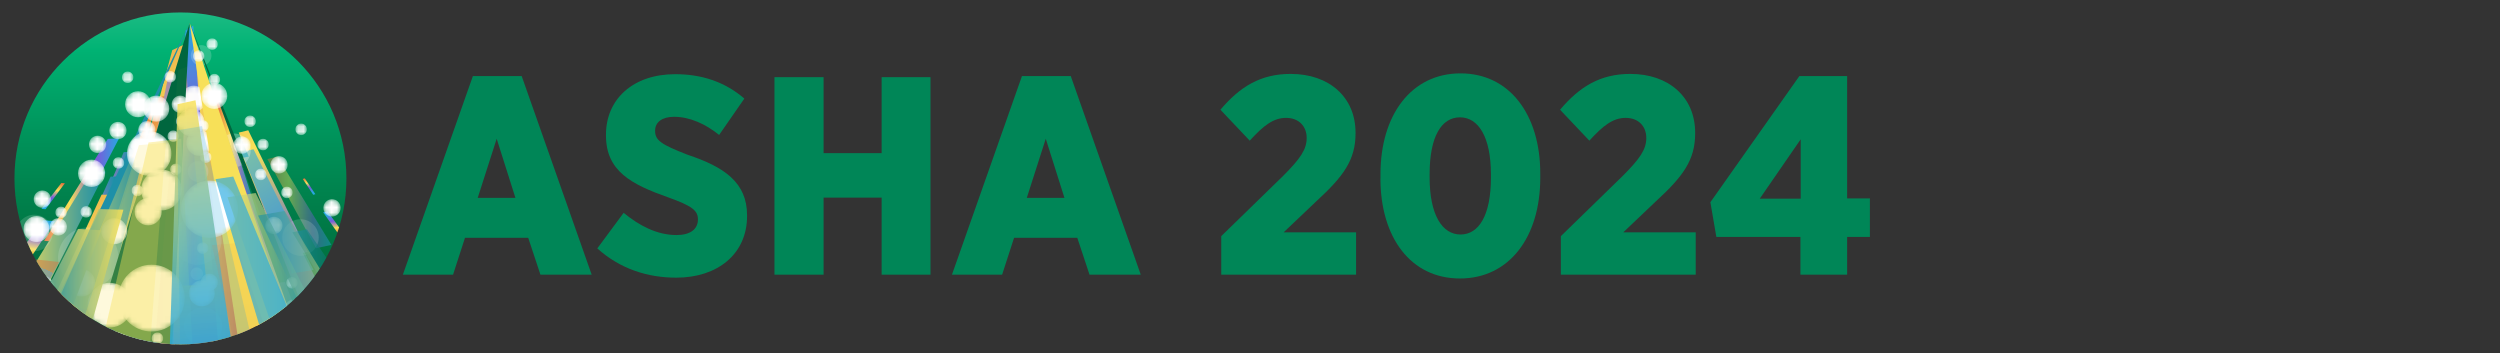 <?xml version="1.0" encoding="UTF-8"?><svg xmlns="http://www.w3.org/2000/svg" xmlns:xlink="http://www.w3.org/1999/xlink" viewBox="0 0 460 65"><rect x="0" y="0" width="460" height="65" fill="#333333" stroke="none"/><defs><style>.cls-1{fill:url(#New_Gradient_Swatch_9);}.cls-1,.cls-2,.cls-3,.cls-4,.cls-5,.cls-6,.cls-7,.cls-8,.cls-9,.cls-10,.cls-11,.cls-12,.cls-13,.cls-14,.cls-15,.cls-16,.cls-17,.cls-18,.cls-19,.cls-20,.cls-21,.cls-22,.cls-23,.cls-24,.cls-25,.cls-26,.cls-27,.cls-28,.cls-29,.cls-30,.cls-31,.cls-32,.cls-33,.cls-34,.cls-35,.cls-36,.cls-37,.cls-38,.cls-39,.cls-40,.cls-41,.cls-42,.cls-43,.cls-44,.cls-45,.cls-46,.cls-47,.cls-48,.cls-49,.cls-50,.cls-51,.cls-52,.cls-53,.cls-54,.cls-55,.cls-56,.cls-57,.cls-58,.cls-59,.cls-60,.cls-61,.cls-62,.cls-63,.cls-64,.cls-65,.cls-66,.cls-67,.cls-68,.cls-69,.cls-70,.cls-71,.cls-72,.cls-73,.cls-74,.cls-75,.cls-76,.cls-77,.cls-78,.cls-79,.cls-80,.cls-81,.cls-82,.cls-83,.cls-84,.cls-85,.cls-86,.cls-87,.cls-88,.cls-89,.cls-90,.cls-91,.cls-92,.cls-93,.cls-94,.cls-95,.cls-96,.cls-97,.cls-98,.cls-99,.cls-100,.cls-101,.cls-102,.cls-103,.cls-104,.cls-105,.cls-106,.cls-107,.cls-108,.cls-109,.cls-110,.cls-111,.cls-112,.cls-113,.cls-114,.cls-115,.cls-116,.cls-117,.cls-118,.cls-119,.cls-120,.cls-121,.cls-122,.cls-123,.cls-124,.cls-125,.cls-126,.cls-127,.cls-128,.cls-129,.cls-130,.cls-131,.cls-132,.cls-133,.cls-134{stroke-width:0px;}.cls-2{fill:url(#New_Gradient_Swatch_1);}.cls-3{fill:url(#New_Gradient_Swatch_2);}.cls-135{mask:url(#mask-41);}.cls-136{mask:url(#mask-42);}.cls-137{mask:url(#mask-40);}.cls-138{mask:url(#mask-45);}.cls-139{mask:url(#mask-44);}.cls-140{mask:url(#mask-46);}.cls-141{mask:url(#mask-43);}.cls-142{mask:url(#mask-57);}.cls-143{mask:url(#mask-58);}.cls-144{mask:url(#mask-35);}.cls-145{mask:url(#mask-59);}.cls-146{mask:url(#mask-31);}.cls-147{mask:url(#mask-30);}.cls-148{mask:url(#mask-67);}.cls-149{mask:url(#mask-64);}.cls-150{mask:url(#mask-66);}.cls-151{mask:url(#mask-54);}.cls-152{mask:url(#mask-53);}.cls-153{mask:url(#mask-52);}.cls-154{mask:url(#mask-61);}.cls-155{mask:url(#mask-60);}.cls-156{mask:url(#mask-65);}.cls-157{mask:url(#mask-62);}.cls-158{mask:url(#mask-51);}.cls-159{mask:url(#mask-56);}.cls-160{mask:url(#mask-50);}.cls-161{mask:url(#mask-55);}.cls-162{mask:url(#mask-32);}.cls-163{mask:url(#mask-34);}.cls-164{mask:url(#mask-33);}.cls-165{mask:url(#mask-22);}.cls-166{mask:url(#mask-23);}.cls-167{mask:url(#mask-24);}.cls-168{mask:url(#mask-25);}.cls-169{mask:url(#mask-15);}.cls-170{mask:url(#mask-17);}.cls-171{mask:url(#mask-18);}.cls-172{mask:url(#mask-14);}.cls-173{mask:url(#mask-13);}.cls-174{mask:url(#mask-19);}.cls-175{mask:url(#mask-12);}.cls-176{mask:url(#mask-20);}.cls-177{mask:url(#mask-21);}.cls-178{mask:url(#mask-37);}.cls-179{mask:url(#mask-36);}.cls-180{mask:url(#mask-38);}.cls-181{mask:url(#mask-39);}.cls-182{mask:url(#mask-11);}.cls-183{mask:url(#mask-16);}.cls-184{mask:url(#mask-10);}.cls-185{mask:url(#mask-27);}.cls-186{mask:url(#mask-28);}.cls-187{mask:url(#mask-29);}.cls-188{mask:url(#mask-26);}.cls-189{mask:url(#mask-49);}.cls-190{mask:url(#mask-63);}.cls-191{mask:url(#mask-48);}.cls-192{mask:url(#mask-47);}.cls-4,.cls-12,.cls-16,.cls-18,.cls-23,.cls-24,.cls-26,.cls-98,.cls-99,.cls-100,.cls-106,.cls-107,.cls-114,.cls-115,.cls-116,.cls-125,.cls-126,.cls-127,.cls-130,.cls-131,.cls-133{mix-blend-mode:multiply;}.cls-4,.cls-15,.cls-102{fill:#f7e058;}.cls-4,.cls-98{opacity:.41;}.cls-5{fill:url(#New_Gradient_Swatch_1-2);}.cls-6{fill:url(#New_Gradient_Swatch_9-3);}.cls-7{fill:url(#New_Gradient_Swatch_9-5);}.cls-8{fill:url(#New_Gradient_Swatch_2-5);}.cls-9{fill:url(#New_Gradient_Swatch_2-9);}.cls-10{fill:url(#New_Gradient_Swatch_2-8);}.cls-11{fill:url(#New_Gradient_Swatch_2-4);}.cls-193{clip-path:url(#clippath);}.cls-12{opacity:.22;}.cls-12,.cls-21,.cls-24,.cls-99,.cls-109{fill:#26a9e1;}.cls-13{fill:none;}.cls-194{mask:url(#mask);}.cls-14{opacity:.2;}.cls-14,.cls-15,.cls-19,.cls-20,.cls-21,.cls-22,.cls-25,.cls-27,.cls-28,.cls-29,.cls-30,.cls-31,.cls-32,.cls-33,.cls-34,.cls-35,.cls-36,.cls-37,.cls-38,.cls-39,.cls-40,.cls-41,.cls-42,.cls-43,.cls-44,.cls-45,.cls-46,.cls-47,.cls-48,.cls-49,.cls-50,.cls-51,.cls-52,.cls-53,.cls-54,.cls-55,.cls-56,.cls-57,.cls-58,.cls-59,.cls-60,.cls-61,.cls-62,.cls-63,.cls-64,.cls-65,.cls-66,.cls-67,.cls-68,.cls-69,.cls-70,.cls-71,.cls-72,.cls-73,.cls-74,.cls-75,.cls-76,.cls-77,.cls-78,.cls-79,.cls-80,.cls-81,.cls-82,.cls-83,.cls-84,.cls-85,.cls-86,.cls-87,.cls-88,.cls-89,.cls-90,.cls-91,.cls-92,.cls-101,.cls-102,.cls-103,.cls-104,.cls-105,.cls-108,.cls-109,.cls-110,.cls-111,.cls-112,.cls-113,.cls-128,.cls-129,.cls-134{mix-blend-mode:overlay;}.cls-14,.cls-20,.cls-22,.cls-25,.cls-104,.cls-110,.cls-111,.cls-112,.cls-113,.cls-128,.cls-129{fill:#fff;}.cls-15{opacity:.21;}.cls-16{fill:url(#New_Gradient_Swatch_4);opacity:.67;}.cls-17{fill:url(#linear-gradient);}.cls-18{fill:url(#New_Gradient_Swatch_8);opacity:.03;}.cls-19{fill:url(#New_Gradient_Swatch_9-4);}.cls-20{opacity:.33;}.cls-21{opacity:.77;}.cls-22{opacity:.15;}.cls-23{fill:url(#linear-gradient-13);opacity:.72;}.cls-24{opacity:.05;}.cls-25{opacity:.18;}.cls-26{fill:url(#New_Gradient_Swatch_10);opacity:.93;}.cls-27{fill:url(#radial-gradient-2);}.cls-28{fill:url(#radial-gradient-6);}.cls-29{fill:url(#radial-gradient-5);}.cls-30{fill:url(#radial-gradient-3);}.cls-31{fill:url(#radial-gradient-4);}.cls-32{fill:url(#radial-gradient-8);}.cls-33{fill:url(#radial-gradient-7);}.cls-34{fill:url(#radial-gradient-9);}.cls-35{fill:url(#radial-gradient-63);}.cls-36{fill:url(#radial-gradient-66);}.cls-37{fill:url(#radial-gradient-64);}.cls-38{fill:url(#radial-gradient-61);}.cls-39{fill:url(#radial-gradient-62);}.cls-40{fill:url(#radial-gradient-65);}.cls-41{fill:url(#radial-gradient-60);}.cls-42{fill:url(#radial-gradient-67);}.cls-43{fill:url(#radial-gradient-16);}.cls-44{fill:url(#radial-gradient-10);}.cls-45{fill:url(#radial-gradient-19);}.cls-46{fill:url(#radial-gradient-18);}.cls-47{fill:url(#radial-gradient-17);}.cls-48{fill:url(#radial-gradient-11);}.cls-49{fill:url(#radial-gradient-14);}.cls-50{fill:url(#radial-gradient-13);}.cls-51{fill:url(#radial-gradient-15);}.cls-52{fill:url(#radial-gradient-12);}.cls-53{fill:url(#radial-gradient-48);}.cls-54{fill:url(#radial-gradient-47);}.cls-55{fill:url(#radial-gradient-20);}.cls-56{fill:url(#radial-gradient-21);}.cls-57{fill:url(#radial-gradient-45);}.cls-58{fill:url(#radial-gradient-30);}.cls-59{fill:url(#radial-gradient-40);}.cls-60{fill:url(#radial-gradient-46);}.cls-61{fill:url(#radial-gradient-32);}.cls-62{fill:url(#radial-gradient-38);}.cls-63{fill:url(#radial-gradient-31);}.cls-64{fill:url(#radial-gradient-33);}.cls-65{fill:url(#radial-gradient-26);}.cls-66{fill:url(#radial-gradient-27);}.cls-67{fill:url(#radial-gradient-22);}.cls-68{fill:url(#radial-gradient-51);}.cls-69{fill:url(#radial-gradient-52);}.cls-70{fill:url(#radial-gradient-37);}.cls-71{fill:url(#radial-gradient-36);}.cls-72{fill:url(#radial-gradient-39);}.cls-73{fill:url(#radial-gradient-28);}.cls-74{fill:url(#radial-gradient-29);}.cls-75{fill:url(#radial-gradient-24);}.cls-76{fill:url(#radial-gradient-23);}.cls-77{fill:url(#radial-gradient-34);}.cls-78{fill:url(#radial-gradient-35);}.cls-79{fill:url(#radial-gradient-25);}.cls-80{fill:url(#radial-gradient-56);}.cls-81{fill:url(#radial-gradient-41);}.cls-82{fill:url(#radial-gradient-55);}.cls-83{fill:url(#radial-gradient-42);}.cls-84{fill:url(#radial-gradient-50);}.cls-85{fill:url(#radial-gradient-53);}.cls-86{fill:url(#radial-gradient-54);}.cls-87{fill:url(#radial-gradient-59);}.cls-88{fill:url(#radial-gradient-49);}.cls-89{fill:url(#radial-gradient-43);}.cls-90{fill:url(#radial-gradient-44);}.cls-91{fill:url(#radial-gradient-57);}.cls-92{fill:url(#radial-gradient-58);}.cls-93{fill:url(#New_Gradient_Swatch_2-13);}.cls-94{fill:url(#New_Gradient_Swatch_2-14);}.cls-95{fill:url(#New_Gradient_Swatch_2-11);}.cls-96{fill:url(#New_Gradient_Swatch_2-10);}.cls-97{fill:url(#New_Gradient_Swatch_2-12);}.cls-98{fill:url(#New_Gradient_Swatch_9-2);}.cls-99{opacity:.6;}.cls-100{fill:url(#New_Gradient_Swatch_2-16);opacity:.12;}.cls-101{fill:url(#radial-gradient);}.cls-103{fill:#1e90a8;}.cls-105{fill:#00663e;}.cls-106{fill:url(#New_Gradient_Swatch_2-15);opacity:.06;}.cls-107{fill:url(#New_Gradient_Swatch_2-7);opacity:.04;}.cls-108{fill:url(#linear-gradient-11);opacity:.82;}.cls-109{opacity:.65;}.cls-110{opacity:.32;}.cls-111{opacity:.17;}.cls-112{opacity:.12;}.cls-113{opacity:.23;}.cls-114{fill:url(#New_Gradient_Swatch_2-2);opacity:.04;}.cls-115{fill:url(#linear-gradient-14);opacity:.43;}.cls-116{fill:url(#linear-gradient-10);opacity:.87;}.cls-117{fill:url(#linear-gradient-4);}.cls-118{fill:url(#linear-gradient-2);}.cls-119{fill:url(#linear-gradient-3);}.cls-120{fill:url(#linear-gradient-8);}.cls-121{fill:url(#linear-gradient-9);}.cls-122{fill:url(#linear-gradient-7);}.cls-123{fill:url(#linear-gradient-5);}.cls-124{fill:url(#linear-gradient-6);}.cls-125{fill:url(#New_Gradient_Swatch_2-19);}.cls-125,.cls-126,.cls-127{opacity:.69;}.cls-126{fill:url(#New_Gradient_Swatch_2-18);}.cls-127{fill:url(#New_Gradient_Swatch_2-17);}.cls-128{opacity:.27;}.cls-195{isolation:isolate;}.cls-129{opacity:.14;}.cls-130{fill:url(#linear-gradient-12);opacity:.09;}.cls-131{fill:url(#New_Gradient_Swatch_2-3);opacity:.28;}.cls-196{mask:url(#mask-3);}.cls-197{mask:url(#mask-2);}.cls-198{mask:url(#mask-5);}.cls-199{mask:url(#mask-4);}.cls-200{mask:url(#mask-1);}.cls-201{mask:url(#mask-7);}.cls-202{mask:url(#mask-6);}.cls-203{mask:url(#mask-8);}.cls-204{mask:url(#mask-9);}.cls-132{fill:#008657;}.cls-133{fill:url(#New_Gradient_Swatch_2-6);opacity:.99;}.cls-134{fill:url(#New_Gradient_Swatch_10-2);opacity:.65;}</style><clipPath id="clippath"><circle class="cls-13" cx="33.2" cy="32.83" r="30.54"/></clipPath><linearGradient id="linear-gradient" x1="88.58" y1="69.7" x2="88.58" y2="-21.92" gradientUnits="userSpaceOnUse"><stop offset="0" stop-color="#006536"/><stop offset=".14" stop-color="#006a3a"/><stop offset=".3" stop-color="#007845"/><stop offset=".47" stop-color="#009058"/><stop offset=".66" stop-color="#00b273"/><stop offset=".66" stop-color="#00b374"/><stop offset=".72" stop-color="#16b980"/><stop offset=".85" stop-color="#50cb9f"/><stop offset=".99" stop-color="#99e1c7"/></linearGradient><linearGradient id="New_Gradient_Swatch_2" x1="11.23" y1="41.69" x2="27.69" y2="41.69" gradientUnits="userSpaceOnUse"><stop offset="0" stop-color="#9f1c35"/><stop offset=".04" stop-color="#a42235"/><stop offset=".1" stop-color="#b43536"/><stop offset=".17" stop-color="#cf5439"/><stop offset=".21" stop-color="#e26a3b"/><stop offset=".3" stop-color="#eca649"/><stop offset=".37" stop-color="#f4d054"/><stop offset=".41" stop-color="#f7e058"/><stop offset=".45" stop-color="#d9c96e"/><stop offset=".54" stop-color="#9293a5"/><stop offset=".58" stop-color="#777ebb"/><stop offset=".78" stop-color="#1e90a8"/><stop offset=".8" stop-color="#1a8b9c"/><stop offset=".86" stop-color="#0f7b73"/><stop offset=".92" stop-color="#066f56"/><stop offset=".96" stop-color="#016844"/><stop offset="1" stop-color="#00663e"/></linearGradient><linearGradient id="New_Gradient_Swatch_2-2" x1="271.31" y1="-22.28" x2="164.3" y2="-29.19" gradientTransform="translate(173.26 214.1) rotate(-127.23)" xlink:href="#New_Gradient_Swatch_2"/><linearGradient id="New_Gradient_Swatch_2-3" x1="269.98" y1="4.5" x2="162.77" y2="-2.43" gradientTransform="translate(173.26 214.1) rotate(-127.23)" xlink:href="#New_Gradient_Swatch_2"/><linearGradient id="linear-gradient-2" x1="270.43" y1="-3.88" x2="163.09" y2="-10.82" gradientTransform="translate(173.26 214.1) rotate(-127.23)" gradientUnits="userSpaceOnUse"><stop offset="0" stop-color="#e26a3b"/><stop offset=".15" stop-color="#eca649"/><stop offset=".26" stop-color="#f4d054"/><stop offset=".32" stop-color="#f7e058"/><stop offset=".4" stop-color="#d9c96e"/><stop offset=".58" stop-color="#9293a5"/><stop offset=".67" stop-color="#777ebb"/><stop offset=".99" stop-color="#26a9e1"/></linearGradient><linearGradient id="New_Gradient_Swatch_2-4" x1="269.4" y1="12.95" x2="162.42" y2="6.04" gradientTransform="translate(173.26 214.1) rotate(-127.23)" xlink:href="#New_Gradient_Swatch_2"/><linearGradient id="New_Gradient_Swatch_2-5" x1="8.85" y1="45.55" x2="24.37" y2="45.55" xlink:href="#New_Gradient_Swatch_2"/><linearGradient id="New_Gradient_Swatch_2-6" x1="271.03" y1="-16.13" x2="163.91" y2="-23.05" gradientTransform="translate(173.26 214.1) rotate(-127.23)" xlink:href="#New_Gradient_Swatch_2"/><linearGradient id="New_Gradient_Swatch_2-7" x1="270.82" y1="-10.94" x2="163.5" y2="-17.87" gradientTransform="translate(173.26 214.1) rotate(-127.23)" xlink:href="#New_Gradient_Swatch_2"/><linearGradient id="New_Gradient_Swatch_2-8" x1="37.53" y1="32.09" x2="49.35" y2="32.09" xlink:href="#New_Gradient_Swatch_2"/><linearGradient id="New_Gradient_Swatch_2-9" x1="270.15" y1=".48" x2="162.95" y2="-6.45" gradientTransform="translate(173.26 214.1) rotate(-127.23)" xlink:href="#New_Gradient_Swatch_2"/><linearGradient id="New_Gradient_Swatch_9" x1="274.01" y1="1.18" x2="148.78" y2="-6.91" gradientTransform="translate(173.26 214.1) rotate(-127.23)" gradientUnits="userSpaceOnUse"><stop offset="0" stop-color="#e26a3b"/><stop offset=".15" stop-color="#eca649"/><stop offset=".28" stop-color="#f4d054"/><stop offset=".34" stop-color="#f7e058"/><stop offset=".42" stop-color="#d7bf78"/><stop offset=".62" stop-color="#9278bf"/><stop offset=".71" stop-color="#775ddb"/><stop offset="1" stop-color="#26a9e1"/></linearGradient><linearGradient id="New_Gradient_Swatch_2-10" x1="269.6" y1="10.12" x2="162.52" y2="3.2" gradientTransform="translate(173.26 214.1) rotate(-127.23)" xlink:href="#New_Gradient_Swatch_2"/><linearGradient id="linear-gradient-3" x1="35.38" y1="40.01" x2="51.99" y2="40.01" gradientUnits="userSpaceOnUse"><stop offset="0" stop-color="#f7e058"/><stop offset=".16" stop-color="#f1c351"/><stop offset=".47" stop-color="#e99345"/><stop offset=".71" stop-color="#e4753d"/><stop offset=".84" stop-color="#e26a3b"/></linearGradient><linearGradient id="linear-gradient-4" x1="9.31" y1="38.73" x2="10.25" y2="33.41" gradientUnits="userSpaceOnUse"><stop offset=".14" stop-color="#26a9e1"/><stop offset=".43" stop-color="#775ddb"/><stop offset=".5" stop-color="#9278bf"/><stop offset=".65" stop-color="#d7bf78"/><stop offset=".71" stop-color="#f7e058"/><stop offset=".76" stop-color="#f4d054"/><stop offset=".87" stop-color="#eca649"/><stop offset="1" stop-color="#e26a3b"/></linearGradient><linearGradient id="New_Gradient_Swatch_2-11" x1="270.33" y1="-2.17" x2="162.59" y2="-9.13" gradientTransform="translate(173.26 214.1) rotate(-127.23)" xlink:href="#New_Gradient_Swatch_2"/><linearGradient id="New_Gradient_Swatch_9-2" x1="49.19" y1="37.23" x2="60.98" y2="37.23" gradientTransform="matrix(1,0,0,1,0,0)" xlink:href="#New_Gradient_Swatch_9"/><linearGradient id="New_Gradient_Swatch_2-12" x1="269.7" y1="7.46" x2="162.55" y2=".53" gradientTransform="translate(173.26 214.1) rotate(-127.23)" xlink:href="#New_Gradient_Swatch_2"/><linearGradient id="New_Gradient_Swatch_2-13" x1="271.4" y1="-22.78" x2="164.18" y2="-29.71" gradientTransform="translate(173.26 214.1) rotate(-127.23)" xlink:href="#New_Gradient_Swatch_2"/><linearGradient id="New_Gradient_Swatch_2-14" x1="270.48" y1="-5.13" x2="163.04" y2="-12.08" gradientTransform="translate(173.26 214.1) rotate(-127.23)" xlink:href="#New_Gradient_Swatch_2"/><linearGradient id="New_Gradient_Swatch_1" x1="13.12" y1="43.02" x2="26.98" y2="43.02" gradientUnits="userSpaceOnUse"><stop offset="0" stop-color="#f7e058"/><stop offset=".22" stop-color="#bac96e"/><stop offset=".5" stop-color="#78b186"/><stop offset=".73" stop-color="#479f98"/><stop offset=".9" stop-color="#2994a3"/><stop offset="1" stop-color="#1e90a8"/></linearGradient><linearGradient id="New_Gradient_Swatch_9-3" x1="237.54" y1="-27.56" x2="213.57" y2="11.98" xlink:href="#New_Gradient_Swatch_9"/><linearGradient id="linear-gradient-5" x1="34.91" y1="64.7" x2="34.91" y2="4.72" gradientUnits="userSpaceOnUse"><stop offset="0" stop-color="#e26a3b"/><stop offset=".15" stop-color="#eca649"/><stop offset=".28" stop-color="#f4d054"/><stop offset=".34" stop-color="#f7e058"/><stop offset=".42" stop-color="#d7bf78"/><stop offset=".62" stop-color="#9278bf"/><stop offset=".71" stop-color="#775ddb"/><stop offset="1" stop-color="#26a9e1"/></linearGradient><linearGradient id="linear-gradient-6" x1="60.94" y1="38.73" x2="61.74" y2="43.29" xlink:href="#linear-gradient-4"/><linearGradient id="New_Gradient_Swatch_2-15" x1="270.94" y1="-14.57" x2="163.82" y2="-21.49" gradientTransform="translate(173.26 214.1) rotate(-127.23)" xlink:href="#New_Gradient_Swatch_2"/><linearGradient id="New_Gradient_Swatch_2-16" x1="270.15" y1="-1.62" x2="162.92" y2="-8.55" gradientTransform="translate(173.26 214.1) rotate(-127.23)" xlink:href="#New_Gradient_Swatch_2"/><linearGradient id="New_Gradient_Swatch_2-17" x1="270.63" y1="-9.66" x2="163.48" y2="-16.58" gradientTransform="translate(173.26 214.1) rotate(-127.23)" xlink:href="#New_Gradient_Swatch_2"/><linearGradient id="New_Gradient_Swatch_2-18" x1="271.08" y1="-16.69" x2="163.93" y2="-23.62" gradientTransform="translate(173.26 214.1) rotate(-127.23)" xlink:href="#New_Gradient_Swatch_2"/><linearGradient id="New_Gradient_Swatch_2-19" x1="270.93" y1="-14.29" x2="163.78" y2="-21.22" gradientTransform="translate(173.26 214.1) rotate(-127.23)" xlink:href="#New_Gradient_Swatch_2"/><linearGradient id="New_Gradient_Swatch_9-4" x1="8.12" y1="35.06" x2="21.91" y2="35.06" gradientTransform="matrix(1,0,0,1,0,0)" xlink:href="#New_Gradient_Swatch_9"/><linearGradient id="linear-gradient-7" x1="5.7" y1="48.15" x2="7.1" y2="40.18" gradientUnits="userSpaceOnUse"><stop offset="0" stop-color="#e26a3b"/><stop offset=".13" stop-color="#eca649"/><stop offset=".24" stop-color="#f4d054"/><stop offset=".29" stop-color="#f7e058"/><stop offset=".35" stop-color="#d7bf78"/><stop offset=".5" stop-color="#9278bf"/><stop offset=".57" stop-color="#775ddb"/><stop offset=".86" stop-color="#26a9e1"/></linearGradient><linearGradient id="linear-gradient-8" x1="269.88" y1="4.99" x2="162.76" y2="-1.94" gradientTransform="translate(173.26 214.1) rotate(-127.23)" gradientUnits="userSpaceOnUse"><stop offset=".01" stop-color="#26a9e1"/><stop offset=".1" stop-color="#2ba3e0"/><stop offset=".21" stop-color="#3c94df"/><stop offset=".34" stop-color="#567bdd"/><stop offset=".47" stop-color="#775ddb"/><stop offset=".52" stop-color="#9278bf"/><stop offset=".63" stop-color="#d7bf78"/><stop offset=".68" stop-color="#f7e058"/><stop offset=".74" stop-color="#f4d054"/><stop offset=".85" stop-color="#eca649"/><stop offset="1" stop-color="#e26a3b"/></linearGradient><linearGradient id="New_Gradient_Swatch_1-2" x1="3.53" y1="42.68" x2="19.43" y2="42.68" xlink:href="#New_Gradient_Swatch_1"/><linearGradient id="New_Gradient_Swatch_9-5" x1="29.53" y1="33.07" x2="38.02" y2="33.07" gradientTransform="matrix(1,0,0,1,0,0)" xlink:href="#New_Gradient_Swatch_9"/><linearGradient id="linear-gradient-9" x1="56.59" y1="32.72" x2="57.15" y2="35.93" xlink:href="#linear-gradient-7"/><radialGradient id="radial-gradient" cx="241.33" cy="-160.83" fx="241.33" fy="-160.83" r="2.18" gradientTransform="translate(197.5 268.88) rotate(-90)" gradientUnits="userSpaceOnUse"><stop offset="0" stop-color="#fff"/><stop offset=".44" stop-color="#595655"/><stop offset=".68" stop-color="#272525"/><stop offset="1" stop-color="#030202"/></radialGradient><mask id="mask" x="34.28" y="23.88" width="4.78" height="4.81" maskUnits="userSpaceOnUse"><path class="cls-101" d="M36.67,23.88c1.32,0,2.39,1.08,2.39,2.4s-1.07,2.4-2.39,2.4-2.39-1.08-2.39-2.4,1.07-2.4,2.39-2.4Z"/></mask><radialGradient id="radial-gradient-2" cx="249.42" cy="-161.84" fx="249.42" fy="-161.84" r="2.18" xlink:href="#radial-gradient"/><mask id="mask-1" x="33.27" y="15.76" width="4.78" height="4.81" maskUnits="userSpaceOnUse"><path class="cls-27" d="M35.66,15.76c1.32,0,2.39,1.08,2.39,2.4s-1.07,2.4-2.39,2.4-2.39-1.08-2.39-2.4,1.07-2.4,2.39-2.4Z"/></mask><radialGradient id="radial-gradient-3" cx="213.78" cy="-160.37" fx="213.78" fy="-160.37" r="2.18" xlink:href="#radial-gradient"/><mask id="mask-2" x="34.74" y="51.58" width="4.78" height="4.81" maskUnits="userSpaceOnUse"><ellipse class="cls-30" cx="37.13" cy="53.98" rx="2.39" ry="2.4"/></mask><linearGradient id="New_Gradient_Swatch_4" x1="53.78" y1="51.12" x2="64.47" y2="51.12" gradientUnits="userSpaceOnUse"><stop offset="0" stop-color="#1e90a8"/><stop offset=".56" stop-color="#0d796e"/><stop offset="1" stop-color="#00663e"/></linearGradient><radialGradient id="radial-gradient-4" cx="263.23" cy="-163.16" fx="263.23" fy="-163.16" r="64.88" gradientTransform="translate(197.5 268.88) rotate(-90)" gradientUnits="userSpaceOnUse"><stop offset="0" stop-color="#fff"/><stop offset=".42" stop-color="#272525"/><stop offset="1" stop-color="#030202"/></radialGradient><mask id="mask-3" x="-15.08" y="-38.82" width="88.15" height="103.41" maskUnits="userSpaceOnUse"><polygon class="cls-31" points="73.07 64.59 73.07 -38.82 -15.08 -38.82 -15.07 64.59 73.07 64.59"/></mask><mask id="mask-4" x="-15.08" y="-38.82" width="88.15" height="103.41" maskUnits="userSpaceOnUse"><polygon class="cls-31" points="73.07 64.59 73.07 -38.82 -15.08 -38.82 -15.07 64.59 73.07 64.59"/></mask><radialGradient id="radial-gradient-5" cx="263.23" cy="-163.16" fx="263.23" fy="-163.16" r="64.88" gradientTransform="translate(197.5 268.88) rotate(-90)" gradientUnits="userSpaceOnUse"><stop offset="0" stop-color="#fff"/><stop offset=".43" stop-color="#272525"/><stop offset="1" stop-color="#030202"/></radialGradient><mask id="mask-5" x="-15.08" y="-38.82" width="88.15" height="103.41" maskUnits="userSpaceOnUse"><polygon class="cls-29" points="73.07 64.59 73.07 -38.82 -15.08 -38.82 -15.07 64.59 73.07 64.59"/></mask><radialGradient id="radial-gradient-6" cx="263.23" cy="-163.16" fx="263.23" fy="-163.16" r="64.88" gradientTransform="translate(197.5 268.88) rotate(-90)" gradientUnits="userSpaceOnUse"><stop offset="0" stop-color="#fff"/><stop offset=".34" stop-color="#272525"/><stop offset="1" stop-color="#030202"/></radialGradient><mask id="mask-6" x="-15.08" y="-38.82" width="88.15" height="103.41" maskUnits="userSpaceOnUse"><polygon class="cls-28" points="73.07 64.59 73.07 -38.82 -15.08 -38.82 -15.07 64.59 73.07 64.59"/></mask><radialGradient id="radial-gradient-7" cx="263.23" cy="-163.16" fx="263.23" fy="-163.16" r="64.88" gradientTransform="translate(197.5 268.88) rotate(-90)" gradientUnits="userSpaceOnUse"><stop offset="0" stop-color="#fff"/><stop offset=".51" stop-color="#272525"/><stop offset="1" stop-color="#030202"/></radialGradient><mask id="mask-7" x="-15.08" y="-38.82" width="88.15" height="103.41" maskUnits="userSpaceOnUse"><polygon class="cls-33" points="73.07 64.59 73.07 -38.82 -15.08 -38.82 -15.07 64.59 73.07 64.59"/></mask><radialGradient id="radial-gradient-8" cx="225.56" cy="-190.78" fx="225.56" fy="-190.78" r="2.18" xlink:href="#radial-gradient"/><mask id="mask-8" x="4.33" y="39.74" width="4.78" height="4.81" maskUnits="userSpaceOnUse"><ellipse class="cls-32" cx="6.72" cy="42.14" rx="2.39" ry="2.4"/></mask><radialGradient id="radial-gradient-9" cx="214.74" cy="-189.84" fx="214.74" fy="-189.84" r="2.18" xlink:href="#radial-gradient"/><mask id="mask-9" x="5.27" y="50.62" width="4.78" height="4.81" maskUnits="userSpaceOnUse"><path class="cls-34" d="M7.66,50.62c1.32,0,2.39,1.08,2.39,2.4s-1.07,2.4-2.39,2.4-2.39-1.08-2.39-2.4,1.07-2.4,2.39-2.4Z"/></mask><radialGradient id="radial-gradient-10" cx="248.4" cy="-172.1" fx="248.4" fy="-172.1" r="2.18" xlink:href="#radial-gradient"/><mask id="mask-10" x="23.01" y="16.78" width="4.78" height="4.81" maskUnits="userSpaceOnUse"><path class="cls-44" d="M25.4,16.78c1.32,0,2.39,1.08,2.39,2.4s-1.07,2.4-2.39,2.4-2.39-1.08-2.39-2.4,1.07-2.4,2.39-2.4Z"/></mask><radialGradient id="radial-gradient-11" cx="247.6" cy="-168.74" fx="247.6" fy="-168.74" r="2.18" xlink:href="#radial-gradient"/><mask id="mask-11" x="26.37" y="17.59" width="4.78" height="4.81" maskUnits="userSpaceOnUse"><path class="cls-48" d="M28.76,17.59c1.32,0,2.39,1.08,2.39,2.4s-1.07,2.4-2.39,2.4-2.39-1.08-2.39-2.4,1.07-2.4,2.39-2.4Z"/></mask><radialGradient id="radial-gradient-12" cx="249.92" cy="-158.07" fx="249.92" fy="-158.07" r="2.18" xlink:href="#radial-gradient"/><mask id="mask-12" x="37.04" y="15.25" width="4.78" height="4.81" maskUnits="userSpaceOnUse"><path class="cls-52" d="M39.43,15.25c1.32,0,2.39,1.08,2.39,2.4s-1.07,2.4-2.39,2.4-2.39-1.08-2.39-2.4,1.07-2.4,2.39-2.4Z"/></mask><radialGradient id="radial-gradient-13" cx="225.16" cy="-176.47" fx="225.16" fy="-176.47" r="2.18" xlink:href="#radial-gradient"/><mask id="mask-13" x="18.64" y="40.14" width="4.78" height="4.81" maskUnits="userSpaceOnUse"><path class="cls-50" d="M21.03,40.14c1.32,0,2.39,1.08,2.39,2.4s-1.07,2.4-2.39,2.4-2.39-1.08-2.39-2.4,1.07-2.4,2.39-2.4Z"/></mask><radialGradient id="radial-gradient-14" cx="212.92" cy="-169.61" fx="212.92" fy="-169.61" r="5.57" xlink:href="#radial-gradient"/><mask id="mask-14" x="21.78" y="48.7" width="12.23" height="12.29" maskUnits="userSpaceOnUse"><path class="cls-49" d="M27.89,48.7c3.38,0,6.11,2.75,6.11,6.15s-2.74,6.15-6.11,6.15c-3.38,0-6.11-2.75-6.11-6.15s2.74-6.15,6.11-6.15Z"/></mask><radialGradient id="radial-gradient-15" cx="248.4" cy="-164.33" fx="248.4" fy="-164.33" r="1.45" xlink:href="#radial-gradient"/><mask id="mask-15" x="31.58" y="17.59" width="3.18" height="3.19" maskUnits="userSpaceOnUse"><path class="cls-51" d="M33.17,17.59c.88,0,1.59.72,1.59,1.6s-.71,1.6-1.59,1.6-1.59-.72-1.59-1.6c0-.88.71-1.6,1.59-1.6Z"/></mask><radialGradient id="radial-gradient-16" cx="243.73" cy="-170.47" fx="243.73" fy="-170.47" r="1.45" xlink:href="#radial-gradient"/><mask id="mask-16" x="25.44" y="22.28" width="3.18" height="3.19" maskUnits="userSpaceOnUse"><path class="cls-43" d="M27.03,22.28c.88,0,1.59.72,1.59,1.6s-.71,1.6-1.59,1.6-1.59-.72-1.59-1.6c0-.88.71-1.6,1.59-1.6Z"/></mask><radialGradient id="radial-gradient-17" cx="241.05" cy="-179.54" fx="241.05" fy="-179.54" r="1.45" xlink:href="#radial-gradient"/><mask id="mask-17" x="16.37" y="24.97" width="3.18" height="3.19" maskUnits="userSpaceOnUse"><path class="cls-47" d="M17.96,24.97c.88,0,1.59.72,1.59,1.6s-.71,1.6-1.59,1.6-1.59-.72-1.59-1.6c0-.88.71-1.6,1.59-1.6Z"/></mask><radialGradient id="radial-gradient-18" cx="231.04" cy="-189.71" fx="231.04" fy="-189.71" r="1.45" xlink:href="#radial-gradient"/><mask id="mask-18" x="6.2" y="35.04" width="3.18" height="3.19" maskUnits="userSpaceOnUse"><path class="cls-46" d="M7.79,35.04c.88,0,1.59.72,1.59,1.6s-.71,1.6-1.59,1.6-1.59-.72-1.59-1.6.71-1.6,1.59-1.6Z"/></mask><radialGradient id="radial-gradient-19" cx="225.96" cy="-186.77" fx="225.96" fy="-186.77" r="1.45" xlink:href="#radial-gradient"/><mask id="mask-19" x="9.14" y="40.14" width="3.18" height="3.19" maskUnits="userSpaceOnUse"><path class="cls-45" d="M10.73,40.14c.88,0,1.59.71,1.59,1.6s-.71,1.6-1.59,1.6-1.59-.72-1.59-1.6.71-1.6,1.59-1.6Z"/></mask><radialGradient id="radial-gradient-20" cx="226.23" cy="-147.1" fx="226.23" fy="-147.1" r="1.45" xlink:href="#radial-gradient"/><mask id="mask-20" x="48.81" y="39.88" width="3.18" height="3.19" maskUnits="userSpaceOnUse"><path class="cls-55" d="M50.4,39.88c.88,0,1.59.72,1.59,1.6s-.71,1.6-1.59,1.6-1.59-.71-1.59-1.6.71-1.6,1.59-1.6Z"/></mask><radialGradient id="radial-gradient-21" cx="237.31" cy="-146.16" fx="237.31" fy="-146.16" r="1.45" xlink:href="#radial-gradient"/><mask id="mask-21" x="49.75" y="28.73" width="3.18" height="3.19" maskUnits="userSpaceOnUse"><path class="cls-56" d="M51.34,28.73c.88,0,1.59.72,1.59,1.6s-.71,1.6-1.59,1.6-1.59-.72-1.59-1.6.71-1.6,1.59-1.6Z"/></mask><radialGradient id="radial-gradient-22" cx="229.43" cy="-136.41" fx="229.43" fy="-136.41" r="1.45" xlink:href="#radial-gradient"/><mask id="mask-22" x="59.5" y="36.65" width="3.18" height="3.19" maskUnits="userSpaceOnUse"><path class="cls-67" d="M61.09,36.65c.88,0,1.59.72,1.59,1.6s-.71,1.6-1.59,1.6-1.59-.72-1.59-1.6c0-.88.71-1.6,1.59-1.6Z"/></mask><radialGradient id="radial-gradient-23" cx="240.92" cy="-152.97" fx="240.92" fy="-152.97" r="1.45" xlink:href="#radial-gradient"/><mask id="mask-23" x="42.94" y="25.1" width="3.18" height="3.19" maskUnits="userSpaceOnUse"><path class="cls-76" d="M44.53,25.1c.88,0,1.59.71,1.59,1.6s-.71,1.6-1.59,1.6-1.59-.71-1.59-1.6.71-1.6,1.59-1.6Z"/></mask><radialGradient id="radial-gradient-24" cx="215.81" cy="-158.99" fx="215.81" fy="-158.99" r="1.45" xlink:href="#radial-gradient"/><mask id="mask-24" x="36.93" y="50.35" width="3.18" height="3.19" maskUnits="userSpaceOnUse"><path class="cls-75" d="M38.51,50.35c.88,0,1.59.72,1.59,1.6s-.71,1.6-1.59,1.6-1.59-.72-1.59-1.6.71-1.6,1.59-1.6Z"/></mask><radialGradient id="radial-gradient-25" cx="243.59" cy="-175.8" fx="243.59" fy="-175.8" r="1.45" xlink:href="#radial-gradient"/><mask id="mask-25" x="20.11" y="22.42" width="3.18" height="3.19" maskUnits="userSpaceOnUse"><ellipse class="cls-79" cx="21.7" cy="24.02" rx="1.59" ry="1.6"/></mask><radialGradient id="radial-gradient-26" cx="211.63" cy="-177.31" fx="211.63" fy="-177.31" r="3.72" xlink:href="#radial-gradient"/><mask id="mask-26" x="16.1" y="52.04" width="8.17" height="8.21" maskUnits="userSpaceOnUse"><path class="cls-65" d="M20.19,52.04c2.26,0,4.08,1.84,4.08,4.11s-1.83,4.11-4.08,4.11-4.09-1.84-4.09-4.11,1.83-4.11,4.09-4.11Z"/></mask><radialGradient id="radial-gradient-27" cx="237.66" cy="-175.69" fx="237.66" fy="-175.69" r=".96" xlink:href="#radial-gradient"/><mask id="mask-27" x="20.75" y="28.92" width="2.11" height="2.12" maskUnits="userSpaceOnUse"><path class="cls-66" d="M21.8,28.92c.58,0,1.05.47,1.05,1.06,0,.59-.47,1.06-1.05,1.06s-1.05-.47-1.05-1.06.47-1.06,1.05-1.06Z"/></mask><radialGradient id="radial-gradient-28" cx="241" cy="-172.49" fx="241" fy="-172.49" r=".96" xlink:href="#radial-gradient"/><mask id="mask-28" x="23.96" y="25.56" width="2.11" height="2.12" maskUnits="userSpaceOnUse"><path class="cls-73" d="M25.01,25.56c.58,0,1.05.47,1.05,1.06,0,.59-.47,1.06-1.05,1.06s-1.05-.47-1.05-1.06c0-.59.47-1.06,1.05-1.06Z"/></mask><radialGradient id="radial-gradient-29" cx="232.61" cy="-172.22" fx="232.61" fy="-172.22" r=".96" xlink:href="#radial-gradient"/><mask id="mask-29" x="24.23" y="33.99" width="2.11" height="2.12" maskUnits="userSpaceOnUse"><path class="cls-74" d="M25.28,33.99c.58,0,1.05.47,1.05,1.06,0,.59-.47,1.06-1.05,1.06s-1.05-.47-1.05-1.06c0-.59.47-1.06,1.05-1.06Z"/></mask><radialGradient id="radial-gradient-30" cx="215.44" cy="-171.81" fx="215.44" fy="-171.81" r=".96" xlink:href="#radial-gradient"/><mask id="mask-30" x="24.63" y="51.25" width="2.11" height="2.12" maskUnits="userSpaceOnUse"><path class="cls-58" d="M25.69,51.25c.58,0,1.05.47,1.05,1.06s-.47,1.06-1.05,1.06-1.05-.47-1.05-1.06.47-1.06,1.05-1.06Z"/></mask><radialGradient id="radial-gradient-31" cx="238.7" cy="-159.64" fx="238.7" fy="-159.64" r=".96" xlink:href="#radial-gradient"/><mask id="mask-31" x="36.8" y="27.87" width="2.11" height="2.12" maskUnits="userSpaceOnUse"><path class="cls-63" d="M37.86,27.87c.58,0,1.05.47,1.05,1.06,0,.59-.47,1.06-1.05,1.06s-1.05-.47-1.05-1.06.47-1.06,1.05-1.06Z"/></mask><radialGradient id="radial-gradient-32" cx="239.38" cy="-170.05" fx="239.38" fy="-170.05" r="3.72" xlink:href="#radial-gradient"/><mask id="mask-32" x="23.36" y="24.14" width="8.18" height="8.22" maskUnits="userSpaceOnUse"><path class="cls-61" d="M27.45,24.14c2.26,0,4.09,1.84,4.09,4.11s-1.83,4.11-4.09,4.11-4.09-1.84-4.09-4.11,1.83-4.11,4.09-4.11Z"/></mask><radialGradient id="radial-gradient-33" cx="228.74" cy="-170.24" fx="228.74" fy="-170.24" r="2.28" xlink:href="#radial-gradient"/><mask id="mask-33" x="24.76" y="36.43" width="5.01" height="5.03" maskUnits="userSpaceOnUse"><path class="cls-64" d="M27.26,36.43c1.38,0,2.5,1.13,2.5,2.52s-1.12,2.52-2.5,2.52-2.5-1.13-2.5-2.52,1.12-2.52,2.5-2.52Z"/></mask><radialGradient id="radial-gradient-34" cx="215.71" cy="-182.48" fx="215.71" fy="-182.48" r="2.28" xlink:href="#radial-gradient"/><mask id="mask-34" x="12.52" y="49.52" width="5.01" height="5.03" maskUnits="userSpaceOnUse"><path class="cls-77" d="M15.02,49.52c1.38,0,2.5,1.13,2.5,2.52s-1.12,2.52-2.5,2.52-2.5-1.13-2.5-2.52,1.12-2.52,2.5-2.52Z"/></mask><radialGradient id="radial-gradient-35" cx="235.76" cy="-180.65" fx="235.76" fy="-180.65" r="2.28" xlink:href="#radial-gradient"/><mask id="mask-35" x="14.34" y="29.37" width="5.01" height="5.03" maskUnits="userSpaceOnUse"><path class="cls-78" d="M16.85,29.37c1.38,0,2.5,1.13,2.5,2.52s-1.12,2.52-2.5,2.52-2.5-1.13-2.5-2.52,1.12-2.52,2.5-2.52Z"/></mask><radialGradient id="radial-gradient-36" cx="245.05" cy="-162.35" fx="245.05" fy="-162.35" r="2.28" xlink:href="#radial-gradient"/><mask id="mask-36" x="32.65" y="20.03" width="5.01" height="5.03" maskUnits="userSpaceOnUse"><path class="cls-71" d="M35.15,20.03c1.38,0,2.5,1.13,2.5,2.52s-1.12,2.52-2.5,2.52-2.5-1.13-2.5-2.52c0-1.39,1.12-2.52,2.5-2.52Z"/></mask><radialGradient id="radial-gradient-37" cx="236.47" cy="-165.15" fx="236.47" fy="-165.15" r=".96" xlink:href="#radial-gradient"/><mask id="mask-37" x="31.29" y="30.11" width="2.11" height="2.12" maskUnits="userSpaceOnUse"><path class="cls-70" d="M32.35,30.11c.58,0,1.05.47,1.05,1.06s-.47,1.06-1.05,1.06-1.05-.47-1.05-1.06c0-.59.47-1.06,1.05-1.06Z"/></mask><radialGradient id="radial-gradient-38" cx="253.33" cy="-174.01" fx="253.33" fy="-174.01" r=".96" xlink:href="#radial-gradient"/><mask id="mask-38" x="22.43" y="13.16" width="2.11" height="2.12" maskUnits="userSpaceOnUse"><path class="cls-62" d="M23.49,13.16c.58,0,1.05.47,1.05,1.06,0,.59-.47,1.06-1.05,1.06s-1.05-.47-1.05-1.06.47-1.06,1.05-1.06Z"/></mask><radialGradient id="radial-gradient-39" cx="245.28" cy="-151.47" fx="245.28" fy="-151.47" r=".96" xlink:href="#radial-gradient"/><mask id="mask-39" x="44.97" y="21.26" width="2.11" height="2.12" maskUnits="userSpaceOnUse"><path class="cls-72" d="M46.03,21.26c.58,0,1.05.47,1.05,1.06s-.47,1.06-1.05,1.06-1.05-.47-1.05-1.06c0-.59.47-1.06,1.05-1.06Z"/></mask><radialGradient id="radial-gradient-40" cx="257.23" cy="-160.94" fx="257.23" fy="-160.94" r=".96" xlink:href="#radial-gradient"/><mask id="mask-40" x="35.5" y="9.25" width="2.11" height="2.12" maskUnits="userSpaceOnUse"><path class="cls-59" d="M36.56,9.25c.58,0,1.05.47,1.05,1.06s-.47,1.06-1.05,1.06-1.05-.47-1.05-1.06c0-.59.47-1.06,1.05-1.06Z"/></mask><radialGradient id="radial-gradient-41" cx="244.43" cy="-160.16" fx="244.43" fy="-160.16" r=".96" xlink:href="#radial-gradient"/><mask id="mask-41" x="36.28" y="22.11" width="2.11" height="2.12" maskUnits="userSpaceOnUse"><path class="cls-81" d="M37.34,22.11c.58,0,1.05.47,1.05,1.06,0,.59-.47,1.06-1.05,1.06s-1.05-.47-1.05-1.06.47-1.06,1.05-1.06Z"/></mask><radialGradient id="radial-gradient-42" cx="232.26" cy="-144.71" fx="232.26" fy="-144.71" r=".96" xlink:href="#radial-gradient"/><mask id="mask-42" x="51.73" y="34.35" width="2.11" height="2.12" maskUnits="userSpaceOnUse"><path class="cls-83" d="M52.79,34.35c.58,0,1.05.47,1.05,1.06s-.47,1.06-1.05,1.06-1.05-.47-1.05-1.06c0-.59.47-1.06,1.05-1.06Z"/></mask><radialGradient id="radial-gradient-43" cx="214" cy="-135.51" fx="214" fy="-135.51" r=".96" xlink:href="#radial-gradient"/><mask id="mask-43" x="60.94" y="52.7" width="2.11" height="2.12" maskUnits="userSpaceOnUse"><path class="cls-89" d="M61.99,52.7c.58,0,1.05.47,1.05,1.06s-.47,1.06-1.05,1.06-1.05-.47-1.05-1.06c0-.59.47-1.06,1.05-1.06Z"/></mask><radialGradient id="radial-gradient-44" cx="249.11" cy="-158.29" fx="249.11" fy="-158.29" r=".96" xlink:href="#radial-gradient"/><mask id="mask-44" x="38.16" y="17.41" width="2.11" height="2.12" maskUnits="userSpaceOnUse"><path class="cls-90" d="M39.21,17.41c.58,0,1.05.47,1.05,1.06,0,.59-.47,1.06-1.05,1.06s-1.05-.47-1.05-1.06.47-1.06,1.05-1.06Z"/></mask><radialGradient id="radial-gradient-45" cx="253.44" cy="-166.16" fx="253.44" fy="-166.16" r=".96" xlink:href="#radial-gradient"/><mask id="mask-45" x="30.28" y="13.06" width="2.11" height="2.12" maskUnits="userSpaceOnUse"><path class="cls-57" d="M31.34,13.06c.58,0,1.05.47,1.05,1.06s-.47,1.06-1.05,1.06-1.05-.47-1.05-1.06c0-.59.47-1.06,1.05-1.06Z"/></mask><radialGradient id="radial-gradient-46" cx="229.18" cy="-158.95" fx="229.18" fy="-158.95" r="4.79" xlink:href="#radial-gradient"/><mask id="mask-46" x="33.29" y="33.22" width="10.51" height="10.56" maskUnits="userSpaceOnUse"><path class="cls-60" d="M38.55,33.22c2.9,0,5.25,2.37,5.25,5.28s-2.35,5.28-5.25,5.28-5.26-2.37-5.26-5.28,2.35-5.28,5.26-5.28Z"/></mask><radialGradient id="radial-gradient-47" cx="243.81" cy="-142.09" fx="243.81" fy="-142.09" r=".96" xlink:href="#radial-gradient"/><mask id="mask-47" x="54.36" y="22.74" width="2.11" height="2.12" maskUnits="userSpaceOnUse"><path class="cls-54" d="M55.41,22.74c.58,0,1.05.47,1.05,1.06s-.47,1.06-1.05,1.06-1.05-.47-1.05-1.06.47-1.06,1.05-1.06Z"/></mask><radialGradient id="radial-gradient-48" cx="221.08" cy="-134.72" fx="221.08" fy="-134.72" r=".96" xlink:href="#radial-gradient"/><mask id="mask-48" x="61.73" y="45.58" width="2.11" height="2.12" maskUnits="userSpaceOnUse"><path class="cls-53" d="M62.78,45.58c.58,0,1.05.47,1.05,1.06,0,.59-.47,1.06-1.05,1.06s-1.05-.47-1.05-1.06c0-.59.47-1.06,1.05-1.06Z"/></mask><radialGradient id="radial-gradient-49" cx="215.72" cy="-143.78" fx="215.72" fy="-143.78" r=".96" xlink:href="#radial-gradient"/><mask id="mask-49" x="52.67" y="50.97" width="2.11" height="2.12" maskUnits="userSpaceOnUse"><path class="cls-88" d="M53.72,50.97c.58,0,1.05.47,1.05,1.06s-.47,1.06-1.05,1.06-1.05-.47-1.05-1.06.47-1.06,1.05-1.06Z"/></mask><radialGradient id="radial-gradient-50" cx="205.73" cy="-145.18" fx="205.73" fy="-145.18" r=".96" xlink:href="#radial-gradient"/><mask id="mask-50" x="51.26" y="61.01" width="2.11" height="2.12" maskUnits="userSpaceOnUse"><path class="cls-84" d="M52.32,61.01c.58,0,1.05.47,1.05,1.06,0,.59-.47,1.06-1.05,1.06s-1.05-.47-1.05-1.06c0-.59.47-1.06,1.05-1.06Z"/></mask><radialGradient id="radial-gradient-51" cx="259.41" cy="-158.47" fx="259.41" fy="-158.47" r=".96" xlink:href="#radial-gradient"/><mask id="mask-51" x="37.97" y="7.06" width="2.11" height="2.12" maskUnits="userSpaceOnUse"><path class="cls-68" d="M39.03,7.06c.58,0,1.05.47,1.05,1.06,0,.59-.47,1.06-1.05,1.06s-1.05-.47-1.05-1.06.47-1.06,1.05-1.06Z"/></mask><radialGradient id="radial-gradient-52" cx="219.78" cy="-192.31" fx="219.78" fy="-192.31" r=".96" xlink:href="#radial-gradient"/><mask id="mask-52" x="4.14" y="46.9" width="2.11" height="2.12" maskUnits="userSpaceOnUse"><path class="cls-69" d="M5.19,46.9c.58,0,1.05.47,1.05,1.06,0,.59-.47,1.06-1.05,1.06s-1.05-.47-1.05-1.06c0-.59.47-1.06,1.05-1.06Z"/></mask><radialGradient id="radial-gradient-53" cx="205.57" cy="-168.53" fx="205.57" fy="-168.53" r=".96" xlink:href="#radial-gradient"/><mask id="mask-53" x="27.91" y="61.18" width="2.11" height="2.12" maskUnits="userSpaceOnUse"><path class="cls-85" d="M28.97,61.18c.58,0,1.05.47,1.05,1.06,0,.59-.47,1.06-1.05,1.06s-1.05-.47-1.05-1.06c0-.59.47-1.06,1.05-1.06Z"/></mask><radialGradient id="radial-gradient-54" cx="207.61" cy="-191.21" fx="207.61" fy="-191.21" r=".96" xlink:href="#radial-gradient"/><mask id="mask-54" x="5.23" y="59.13" width="2.11" height="2.12" maskUnits="userSpaceOnUse"><path class="cls-86" d="M6.29,59.13c.58,0,1.05.47,1.05,1.06s-.47,1.06-1.05,1.06-1.05-.47-1.05-1.06.47-1.06,1.05-1.06Z"/></mask><radialGradient id="radial-gradient-55" cx="228.71" cy="-181.64" fx="228.71" fy="-181.64" r=".96" xlink:href="#radial-gradient"/><mask id="mask-55" x="14.81" y="37.92" width="2.11" height="2.12" maskUnits="userSpaceOnUse"><path class="cls-82" d="M15.86,37.92c.58,0,1.05.47,1.05,1.06,0,.59-.47,1.06-1.05,1.06s-1.05-.47-1.05-1.06.47-1.06,1.05-1.06Z"/></mask><radialGradient id="radial-gradient-56" cx="206.34" cy="-180.12" fx="206.34" fy="-180.12" r=".96" xlink:href="#radial-gradient"/><mask id="mask-56" x="16.32" y="60.41" width="2.11" height="2.12" maskUnits="userSpaceOnUse"><path class="cls-80" d="M17.38,60.41c.58,0,1.05.47,1.05,1.06,0,.59-.47,1.06-1.05,1.06s-1.05-.47-1.05-1.06.47-1.06,1.05-1.06Z"/></mask><radialGradient id="radial-gradient-57" cx="242.56" cy="-165.62" fx="242.56" fy="-165.62" r=".96" xlink:href="#radial-gradient"/><mask id="mask-57" x="30.82" y="24" width="2.11" height="2.12" maskUnits="userSpaceOnUse"><path class="cls-91" d="M31.88,24c.58,0,1.05.47,1.05,1.06s-.47,1.06-1.05,1.06-1.05-.47-1.05-1.06c0-.59.47-1.06,1.05-1.06Z"/></mask><radialGradient id="radial-gradient-58" cx="232.7" cy="-167.79" fx="232.7" fy="-167.79" r="3.41" xlink:href="#radial-gradient"/><mask id="mask-58" x="25.97" y="31.2" width="7.49" height="7.53" maskUnits="userSpaceOnUse"><path class="cls-92" d="M29.71,31.2c2.07,0,3.74,1.69,3.74,3.76s-1.68,3.76-3.74,3.76-3.74-1.69-3.74-3.76,1.68-3.76,3.74-3.76Z"/></mask><radialGradient id="radial-gradient-59" cx="228.6" cy="-186.26" fx="228.6" fy="-186.26" r=".96" xlink:href="#radial-gradient"/><mask id="mask-59" x="10.19" y="38.02" width="2.11" height="2.12" maskUnits="userSpaceOnUse"><path class="cls-87" d="M11.24,38.02c.58,0,1.05.47,1.05,1.06,0,.59-.47,1.06-1.05,1.06s-1.05-.47-1.05-1.06.47-1.06,1.05-1.06Z"/></mask><radialGradient id="radial-gradient-60" cx="245.3" cy="-164.08" fx="245.3" fy="-164.08" r=".96" xlink:href="#radial-gradient"/><mask id="mask-60" x="32.36" y="21.24" width="2.11" height="2.12" maskUnits="userSpaceOnUse"><path class="cls-41" d="M33.42,21.24c.58,0,1.05.47,1.05,1.06s-.47,1.06-1.05,1.06-1.05-.47-1.05-1.06.47-1.06,1.05-1.06Z"/></mask><radialGradient id="radial-gradient-61" cx="232.48" cy="-158.2" fx="232.48" fy="-158.2" r=".96" xlink:href="#radial-gradient"/><mask id="mask-61" x="38.24" y="34.13" width="2.11" height="2.12" maskUnits="userSpaceOnUse"><path class="cls-38" d="M39.3,34.13c.58,0,1.05.47,1.05,1.06s-.47,1.06-1.05,1.06-1.05-.47-1.05-1.06c0-.59.47-1.06,1.05-1.06Z"/></mask><radialGradient id="radial-gradient-62" cx="222.06" cy="-160.21" fx="222.06" fy="-160.21" r=".96" xlink:href="#radial-gradient"/><mask id="mask-62" x="36.24" y="44.6" width="2.11" height="2.12" maskUnits="userSpaceOnUse"><path class="cls-39" d="M37.29,44.6c.58,0,1.05.47,1.05,1.06,0,.59-.47,1.06-1.05,1.06s-1.05-.47-1.05-1.06c0-.59.47-1.06,1.05-1.06Z"/></mask><radialGradient id="radial-gradient-63" cx="235.55" cy="-149.52" fx="235.55" fy="-149.52" r=".96" xlink:href="#radial-gradient"/><mask id="mask-63" x="46.92" y="31.04" width="2.11" height="2.12" maskUnits="userSpaceOnUse"><path class="cls-35" d="M47.98,31.04c.58,0,1.05.47,1.05,1.06s-.47,1.06-1.05,1.06-1.05-.47-1.05-1.06.47-1.06,1.05-1.06Z"/></mask><radialGradient id="radial-gradient-64" cx="215.78" cy="-136.56" fx="215.78" fy="-136.56" r=".96" xlink:href="#radial-gradient"/><mask id="mask-64" x="59.88" y="50.92" width="2.11" height="2.12" maskUnits="userSpaceOnUse"><path class="cls-37" d="M60.94,50.92c.58,0,1.05.47,1.05,1.06s-.47,1.06-1.05,1.06-1.05-.47-1.05-1.06.47-1.06,1.05-1.06Z"/></mask><radialGradient id="radial-gradient-65" cx="206.03" cy="-134.69" fx="206.03" fy="-134.69" r=".96" xlink:href="#radial-gradient"/><mask id="mask-65" x="61.75" y="60.72" width="2.11" height="2.12" maskUnits="userSpaceOnUse"><path class="cls-40" d="M62.81,60.72c.58,0,1.05.47,1.05,1.06s-.47,1.06-1.05,1.06-1.05-.47-1.05-1.06c0-.59.47-1.06,1.05-1.06Z"/></mask><radialGradient id="radial-gradient-66" cx="241.02" cy="-149.1" fx="241.02" fy="-149.1" r=".96" xlink:href="#radial-gradient"/><mask id="mask-66" x="47.34" y="25.54" width="2.11" height="2.12" maskUnits="userSpaceOnUse"><path class="cls-36" d="M48.4,25.54c.58,0,1.05.47,1.05,1.06,0,.59-.47,1.06-1.05,1.06s-1.05-.47-1.05-1.06.47-1.06,1.05-1.06Z"/></mask><radialGradient id="radial-gradient-67" cx="252.91" cy="-158.05" fx="252.91" fy="-158.05" r=".96" xlink:href="#radial-gradient"/><mask id="mask-67" x="38.39" y="13.59" width="2.11" height="2.12" maskUnits="userSpaceOnUse"><path class="cls-42" d="M39.45,13.59c.58,0,1.05.47,1.05,1.06,0,.59-.47,1.06-1.05,1.06s-1.05-.47-1.05-1.06c0-.59.47-1.06,1.05-1.06Z"/></mask><linearGradient id="New_Gradient_Swatch_10" x1="2.78" y1="53.35" x2="18.63" y2="53.35" gradientUnits="userSpaceOnUse"><stop offset="0" stop-color="#1e90a8"/><stop offset=".1" stop-color="#2994a3"/><stop offset=".27" stop-color="#479f98"/><stop offset=".5" stop-color="#78b186"/><stop offset=".78" stop-color="#bac96e"/><stop offset="1" stop-color="#f7e058"/></linearGradient><linearGradient id="linear-gradient-10" x1="6.58" y1="51.53" x2="22.71" y2="51.53" gradientUnits="userSpaceOnUse"><stop offset="0" stop-color="#1e90a8"/><stop offset=".1" stop-color="#2994a3"/><stop offset=".27" stop-color="#479f98"/><stop offset=".5" stop-color="#78b186"/><stop offset=".78" stop-color="#bac96e"/><stop offset="1" stop-color="#f7e058"/></linearGradient><linearGradient id="New_Gradient_Swatch_8" x1="28.38" y1="38.23" x2="42.81" y2="38.23" gradientUnits="userSpaceOnUse"><stop offset="0" stop-color="#e26a3b"/><stop offset=".15" stop-color="#eca649"/><stop offset=".26" stop-color="#f4d054"/><stop offset=".32" stop-color="#f7e058"/><stop offset=".4" stop-color="#d7bf78"/><stop offset=".58" stop-color="#9278bf"/><stop offset=".67" stop-color="#775ddb"/><stop offset=".99" stop-color="#26a9e1"/></linearGradient><linearGradient id="linear-gradient-11" x1="33.67" y1="19.69" x2="36.92" y2="63.19" gradientUnits="userSpaceOnUse"><stop offset="0" stop-color="#f7e058"/><stop offset=".4" stop-color="#9dc892"/><stop offset=".81" stop-color="#48b1ca"/><stop offset="1" stop-color="#26a9e1"/></linearGradient><linearGradient id="linear-gradient-12" x1="46.71" y1="64.28" x2="42.42" y2="44.92" gradientUnits="userSpaceOnUse"><stop offset="0" stop-color="#9f1c35"/><stop offset=".14" stop-color="#b33436"/><stop offset=".33" stop-color="#c84b38"/><stop offset=".52" stop-color="#d65c39"/><stop offset=".74" stop-color="#df663a"/><stop offset="1" stop-color="#e26a3b"/></linearGradient><linearGradient id="linear-gradient-13" x1="41.86" y1="50.04" x2="61.81" y2="50.04" gradientUnits="userSpaceOnUse"><stop offset="0" stop-color="#f7e058"/><stop offset=".2" stop-color="#c2d27a"/><stop offset=".48" stop-color="#80c0a5"/><stop offset=".72" stop-color="#4fb3c5"/><stop offset=".9" stop-color="#31abd9"/><stop offset="1" stop-color="#26a9e1"/></linearGradient><linearGradient id="New_Gradient_Swatch_10-2" x1="47.49" y1="51.7" x2="64.46" y2="51.7" xlink:href="#New_Gradient_Swatch_10"/><linearGradient id="linear-gradient-14" x1="1.74" y1="61.64" x2="7.32" y2="49.11" gradientUnits="userSpaceOnUse"><stop offset="1" stop-color="#777ebb"/><stop offset="1" stop-color="#e26a3b"/></linearGradient></defs><g class="cls-195"><g id="Layer_1"><path class="cls-132" d="M87,14h8.99l12.88,36.54h-9.43l-2.25-6.79h-11.63l-2.2,6.79h-9.23l12.88-36.54ZM94.84,36.41l-3.45-10.88-3.49,10.88h6.94Z"/><path class="cls-132" d="M109.91,45.7l4.84-6.54c2.85,2.35,6.14,4.09,9.73,4.09,2.55,0,3.94-1.1,3.94-2.85v-.05c0-1.6-1.05-2.45-5.49-4.04-6.79-2.4-11.43-4.84-11.43-11.38v-.15c0-6.54,4.99-11.13,12.73-11.13,4.79,0,9.09,1.35,12.73,4.49l-4.64,6.69c-2.4-1.95-5.34-3.34-8.29-3.34-2.2,0-3.49,1-3.49,2.55v.05c0,1.75,1.15,2.5,5.99,4.39,6.79,2.25,10.93,5.14,10.93,11.13v.15c0,6.99-5.44,11.33-13.03,11.33-5.24,0-10.33-1.6-14.53-5.39Z"/><path class="cls-132" d="M142.5,14.2h9.04v13.98h10.68v-13.98h8.99v36.34h-8.99v-14.18h-10.68v14.18h-9.04V14.2Z"/><path class="cls-132" d="M188.03,14h8.99l12.88,36.54h-9.43l-2.25-6.79h-11.63l-2.2,6.79h-9.23l12.88-36.54ZM195.86,36.41l-3.44-10.88-3.49,10.88h6.94Z"/><path class="cls-132" d="M224.71,43.45l11.38-11.08c3.14-3.15,4.34-4.84,4.34-6.99s-1.45-3.69-3.79-3.69-4.14,1.4-6.69,4.19l-5.39-5.69c3.59-4.24,7.39-6.59,12.93-6.59,7.04,0,11.93,4.24,11.93,10.83v.1c0,4.94-2.25,7.94-7.19,12.48l-6.04,5.74h13.33v7.79h-24.81v-7.09Z"/><path class="cls-132" d="M254.01,32.82v-.8c0-10.88,5.69-18.52,14.72-18.52s14.68,7.59,14.68,18.42v.8c0,10.88-5.69,18.52-14.78,18.52s-14.63-7.59-14.63-18.42ZM274.33,32.72v-.65c0-6.84-2.3-10.48-5.69-10.48s-5.59,3.49-5.59,10.43v.65c0,6.84,2.3,10.48,5.69,10.48s5.59-3.59,5.59-10.43Z"/><path class="cls-132" d="M287.2,43.45l11.38-11.08c3.14-3.15,4.34-4.84,4.34-6.99s-1.45-3.69-3.79-3.69-4.14,1.4-6.69,4.19l-5.39-5.69c3.59-4.24,7.39-6.59,12.93-6.59,7.04,0,11.93,4.24,11.93,10.83v.1c0,4.94-2.25,7.94-7.19,12.48l-6.04,5.74h13.33v7.79h-24.81v-7.09Z"/><path class="cls-132" d="M331.28,43.6h-15.47l-1.1-6.39,16.37-23.21h8.79v22.51h4.19v7.09h-4.19v6.94h-8.59v-6.94ZM331.33,36.56v-10.93l-7.54,10.93h7.54Z"/><g class="cls-193"><rect class="cls-17" x="-61.68" y="-22.78" width="300.53" height="92.36"/><polygon class="cls-3" points="27.69 27.69 21.76 55.69 11.23 54.84 22.76 28 27.69 27.69"/><polygon class="cls-114" points="20.02 45.26 14.22 64.58 23.8 64.58 26.14 45.44 20.02 45.26"/><polygon class="cls-131" points="50.09 52.15 55.61 64.58 59.82 64.58 53.25 51.78 50.09 52.15"/><polygon class="cls-118" points="34.6 7.85 34.54 56.32 19.21 55.81 31.7 9.22 34.6 7.85"/><polygon class="cls-11" points="45.68 23.97 56.64 46.36 53.37 46.92 43.92 24.4 45.68 23.97"/><polygon class="cls-8" points="24.37 32.44 16.69 58.66 8.85 57.87 20.35 32.5 24.37 32.44"/><polygon class="cls-133" points="26.59 46.2 24.64 64.58 31.23 64.58 30.98 46.2 26.59 46.2"/><polygon class="cls-107" points="28.85 21.88 19.78 64.58 29.9 64.58 31.87 21.4 28.85 21.88"/><polygon class="cls-10" points="40.43 17.99 49.35 45.47 42.59 46.19 37.53 18.75 40.43 17.99"/><polygon class="cls-9" points="37.07 16.13 46.33 61.48 36.62 61.71 34.4 16.84 37.07 16.13"/><polygon class="cls-1" points="36.89 9.6 45.57 58.7 31.56 58.7 33.79 10.84 36.89 9.6"/><polygon class="cls-96" points="46.59 28.63 61.35 57.63 56.3 58.32 44.08 29.15 46.59 28.63"/><polygon class="cls-119" points="38.45 15.45 51.99 64.57 39.07 64.58 35.38 16.31 38.45 15.45"/><polygon class="cls-117" points="11.94 33.71 8.38 38.5 7.62 38.43 11.29 33.67 11.94 33.71"/><polygon class="cls-95" points="28.6 19.56 24.6 33.66 22.43 33.69 27.32 19.78 28.6 19.56"/><polygon class="cls-98" points="51.05 28.8 60.98 45.06 58.16 45.67 49.19 29.27 51.05 28.8"/><polygon class="cls-97" points="36.73 20.57 37.85 30.99 36.44 31.16 35.76 20.78 36.73 20.57"/><polygon class="cls-93" points="22.62 35.87 14.62 61.11 7.35 60.32 18.69 35.82 22.62 35.87"/><polygon class="cls-94" points="31.55 17.41 27.33 48.83 20.83 48.62 29.19 17.92 31.55 17.41"/><polygon class="cls-2" points="26.98 28.83 20.47 57.21 13.12 56.61 23.52 29.02 26.98 28.83"/><polygon class="cls-6" points="33.45 13.96 32.16 64.02 20.58 63.45 30.82 14.72 33.45 13.96"/><polygon class="cls-123" points="35.56 4.72 40.26 64.7 29.56 64.7 34.14 5.6 35.56 4.72"/><polygon class="cls-99" points="46.65 27.46 57.69 49.67 53.69 50.3 44.39 27.96 46.65 27.46"/><polygon class="cls-124" points="60.24 38.86 63.22 42.96 62.36 43.18 59.46 39.07 60.24 38.86"/><polygon class="cls-106" points="25.74 26.89 14.17 64.58 31.19 64.58 32.01 26.28 25.74 26.89"/><polygon class="cls-100" points="30.62 29.54 26.68 29.83 26.47 30.8 30.57 30.53 30.62 29.54"/><polygon class="cls-127" points="30.57 30.53 28.85 64.58 31.99 64.58 31.88 30.44 30.57 30.53"/><polygon class="cls-126" points="26.47 30.8 25.84 30.85 17.6 64.58 19.08 64.58 26.47 30.8"/><polygon class="cls-21" points="28.85 64.58 30.57 30.53 26.47 30.8 19.08 64.58 28.85 64.58"/><polygon class="cls-125" points="28.85 64.58 30.57 30.53 26.47 30.8 19.08 64.58 28.85 64.58"/><polygon class="cls-24" points="19.8 35.57 7.38 64.58 20.45 64.58 25.92 35.56 19.8 35.57"/><polygon class="cls-19" points="21.91 25.45 11.9 44.68 8.12 44.31 19.83 25.56 21.91 25.45"/><polygon class="cls-122" points="10.1 40.71 5.27 47.97 2.7 47.62 7.98 40.51 10.1 40.71"/><polygon class="cls-120" points="41.09 23.22 54.1 59.71 47.15 60.24 38.39 23.78 41.09 23.22"/><polygon class="cls-5" points="19.43 31.57 8.14 53.81 3.53 53.22 16.91 31.55 19.43 31.57"/><polygon class="cls-7" points="34.3 13.53 38.02 52.47 29.53 52.61 31.86 14.28 34.3 13.53"/><polygon class="cls-121" points="56.08 32.81 58.03 35.73 57.63 35.84 55.7 32.92 56.08 32.81"/><path class="cls-111" d="M36.31,39.79c2.46,0,4.45,2,4.45,4.47s-1.99,4.47-4.45,4.47-4.45-2-4.45-4.47,1.99-4.47,4.45-4.47Z"/><path class="cls-128" d="M43.06,24.57c1.7,0,3.07,1.38,3.07,3.09s-1.38,3.09-3.07,3.09-3.07-1.38-3.07-3.09,1.38-3.09,3.07-3.09Z"/><path class="cls-25" d="M36.08,15.99c1.05,0,1.9.86,1.9,1.91s-.85,1.91-1.9,1.91-1.9-.86-1.9-1.91.85-1.91,1.9-1.91Z"/><path class="cls-113" d="M44.43,56.83c.61,0,1.11.5,1.11,1.12s-.5,1.12-1.11,1.12-1.11-.5-1.11-1.12.5-1.12,1.11-1.12Z"/><g class="cls-194"><path class="cls-104" d="M36.67,23.88c1.32,0,2.39,1.08,2.39,2.4s-1.07,2.4-2.39,2.4-2.39-1.08-2.39-2.4,1.07-2.4,2.39-2.4Z"/></g><g class="cls-200"><path class="cls-104" d="M35.66,15.76c1.32,0,2.39,1.08,2.39,2.4s-1.07,2.4-2.39,2.4-2.39-1.08-2.39-2.4,1.07-2.4,2.39-2.4Z"/></g><g class="cls-197"><ellipse class="cls-104" cx="37.13" cy="53.98" rx="2.39" ry="2.4"/></g><path class="cls-112" d="M37.36,56.54c1.95,0,3.52,1.59,3.52,3.54s-1.58,3.54-3.52,3.54-3.52-1.59-3.52-3.54,1.58-3.54,3.52-3.54Z"/><path class="cls-110" d="M36.21,49.22c.63,0,1.15.52,1.15,1.15,0,.64-.51,1.15-1.15,1.15s-1.15-.52-1.15-1.15.51-1.15,1.15-1.15Z"/><path class="cls-14" d="M36.44,29.65c1.05,0,1.9.86,1.9,1.91,0,1.06-.85,1.91-1.9,1.91s-1.9-.86-1.9-1.91.85-1.91,1.9-1.91Z"/><path class="cls-25" d="M37.01,8.3c1.05,0,1.9.86,1.9,1.91,0,1.06-.85,1.91-1.9,1.91s-1.9-.86-1.9-1.91.85-1.91,1.9-1.91Z"/><path class="cls-129" d="M16.24,41.84c3.06,0,5.55,2.5,5.55,5.58s-2.48,5.58-5.55,5.58c-3.06,0-5.55-2.5-5.55-5.58s2.48-5.58,5.55-5.58Z"/><path class="cls-22" d="M6.32,39.51c1.85,0,3.35,1.51,3.35,3.36s-1.5,3.36-3.35,3.36-3.35-1.51-3.35-3.36,1.5-3.36,3.35-3.36Z"/><path class="cls-22" d="M55.29,40.34c1.85,0,3.35,1.51,3.35,3.36s-1.5,3.36-3.35,3.36-3.35-1.51-3.35-3.36,1.5-3.36,3.35-3.36Z"/><path class="cls-20" d="M55.04,54.81c1.85,0,3.35,1.51,3.35,3.36s-1.5,3.36-3.35,3.36-3.35-1.51-3.35-3.36,1.5-3.36,3.35-3.36Z"/><polygon class="cls-16" points="53.78 42.75 64.47 60.05 64.47 53.82 56.46 42.19 53.78 42.75"/><g class="cls-196"><polygon class="cls-103" points="8.69 64.58 34.89 4.21 5.9 64.58 8.69 64.58"/></g><g class="cls-199"><polygon class="cls-104" points="22.42 64.58 34.89 4.21 20.83 64.58 22.42 64.58"/></g><g class="cls-198"><polygon class="cls-105" points="31.64 64.58 34.89 4.21 16.5 64.58 31.64 64.58"/></g><g class="cls-202"><polygon class="cls-105" points="58.92 64.58 34.89 4.21 57.12 64.58 58.92 64.58"/></g><g class="cls-201"><polygon class="cls-102" points="55.04 64.58 34.89 4.21 44.15 64.58 55.04 64.58"/></g><g class="cls-203"><ellipse class="cls-104" cx="6.72" cy="42.14" rx="2.39" ry="2.4"/></g><g class="cls-204"><path class="cls-104" d="M7.66,50.62c1.32,0,2.39,1.08,2.39,2.4s-1.07,2.4-2.39,2.4-2.39-1.08-2.39-2.4,1.07-2.4,2.39-2.4Z"/></g><g class="cls-184"><path class="cls-104" d="M25.4,16.78c1.32,0,2.39,1.08,2.39,2.4s-1.07,2.4-2.39,2.4-2.39-1.08-2.39-2.4,1.07-2.4,2.39-2.4Z"/></g><g class="cls-182"><path class="cls-104" d="M28.76,17.59c1.32,0,2.39,1.08,2.39,2.4s-1.07,2.4-2.39,2.4-2.39-1.08-2.39-2.4,1.07-2.4,2.39-2.4Z"/></g><g class="cls-175"><path class="cls-104" d="M39.43,15.25c1.32,0,2.39,1.08,2.39,2.4s-1.07,2.4-2.39,2.4-2.39-1.08-2.39-2.4,1.07-2.4,2.39-2.4Z"/></g><g class="cls-173"><path class="cls-104" d="M21.03,40.14c1.32,0,2.39,1.08,2.39,2.4s-1.07,2.4-2.39,2.4-2.39-1.08-2.39-2.4,1.07-2.4,2.39-2.4Z"/></g><g class="cls-172"><path class="cls-104" d="M27.89,48.7c3.38,0,6.11,2.75,6.11,6.15s-2.74,6.15-6.11,6.15c-3.38,0-6.11-2.75-6.11-6.15s2.74-6.15,6.11-6.15Z"/></g><g class="cls-169"><path class="cls-104" d="M33.17,17.59c.88,0,1.59.72,1.59,1.6s-.71,1.6-1.59,1.6-1.59-.72-1.59-1.6c0-.88.71-1.6,1.59-1.6Z"/></g><g class="cls-183"><path class="cls-104" d="M27.03,22.28c.88,0,1.59.72,1.59,1.6s-.71,1.6-1.59,1.6-1.59-.72-1.59-1.6c0-.88.71-1.6,1.59-1.6Z"/></g><g class="cls-170"><path class="cls-104" d="M17.96,24.97c.88,0,1.59.72,1.59,1.6s-.71,1.6-1.59,1.6-1.59-.72-1.59-1.6c0-.88.71-1.6,1.59-1.6Z"/></g><g class="cls-171"><path class="cls-104" d="M7.79,35.04c.88,0,1.59.72,1.59,1.6s-.71,1.6-1.59,1.6-1.59-.72-1.59-1.6.71-1.6,1.59-1.6Z"/></g><g class="cls-174"><path class="cls-104" d="M10.73,40.14c.88,0,1.59.71,1.59,1.6s-.71,1.6-1.59,1.6-1.59-.72-1.59-1.6.71-1.6,1.59-1.6Z"/></g><g class="cls-176"><path class="cls-104" d="M50.4,39.88c.88,0,1.59.72,1.59,1.6s-.71,1.6-1.59,1.6-1.59-.71-1.59-1.6.71-1.6,1.59-1.6Z"/></g><g class="cls-177"><path class="cls-104" d="M51.34,28.73c.88,0,1.59.72,1.59,1.6s-.71,1.6-1.59,1.6-1.59-.72-1.59-1.6.71-1.6,1.59-1.6Z"/></g><g class="cls-165"><path class="cls-104" d="M61.09,36.65c.88,0,1.59.72,1.59,1.6s-.71,1.6-1.59,1.6-1.59-.72-1.59-1.6c0-.88.71-1.6,1.59-1.6Z"/></g><g class="cls-166"><path class="cls-104" d="M44.53,25.1c.88,0,1.59.71,1.59,1.6s-.71,1.6-1.59,1.6-1.59-.71-1.59-1.6.71-1.6,1.59-1.6Z"/></g><g class="cls-167"><path class="cls-104" d="M38.51,50.35c.88,0,1.59.72,1.59,1.6s-.71,1.6-1.59,1.6-1.59-.72-1.59-1.6.71-1.6,1.59-1.6Z"/></g><g class="cls-168"><ellipse class="cls-104" cx="21.7" cy="24.02" rx="1.59" ry="1.6"/></g><g class="cls-188"><path class="cls-104" d="M20.19,52.04c2.26,0,4.08,1.84,4.08,4.11s-1.83,4.11-4.08,4.11-4.09-1.84-4.09-4.11,1.83-4.11,4.09-4.11Z"/></g><g class="cls-185"><path class="cls-104" d="M21.8,28.92c.58,0,1.05.47,1.05,1.06,0,.59-.47,1.06-1.05,1.06s-1.05-.47-1.05-1.06.47-1.06,1.05-1.06Z"/></g><g class="cls-186"><path class="cls-104" d="M25.01,25.56c.58,0,1.05.47,1.05,1.06,0,.59-.47,1.06-1.05,1.06s-1.05-.47-1.05-1.06c0-.59.47-1.06,1.05-1.06Z"/></g><g class="cls-187"><path class="cls-104" d="M25.28,33.99c.58,0,1.05.47,1.05,1.06,0,.59-.47,1.06-1.05,1.06s-1.05-.47-1.05-1.06c0-.59.47-1.06,1.05-1.06Z"/></g><g class="cls-147"><path class="cls-104" d="M25.69,51.25c.58,0,1.05.47,1.05,1.06s-.47,1.06-1.05,1.06-1.05-.47-1.05-1.06.47-1.06,1.05-1.06Z"/></g><g class="cls-146"><path class="cls-104" d="M37.86,27.87c.58,0,1.05.47,1.05,1.06,0,.59-.47,1.06-1.05,1.06s-1.05-.47-1.05-1.06.47-1.06,1.05-1.06Z"/></g><g class="cls-162"><path class="cls-104" d="M27.45,24.14c2.26,0,4.09,1.84,4.09,4.11s-1.83,4.11-4.09,4.11-4.09-1.84-4.09-4.11,1.83-4.11,4.09-4.11Z"/></g><g class="cls-164"><path class="cls-104" d="M27.26,36.43c1.38,0,2.5,1.13,2.5,2.52s-1.12,2.52-2.5,2.52-2.5-1.13-2.5-2.52,1.12-2.52,2.5-2.52Z"/></g><g class="cls-163"><path class="cls-104" d="M15.02,49.52c1.38,0,2.5,1.13,2.5,2.52s-1.12,2.52-2.5,2.52-2.5-1.13-2.5-2.52,1.12-2.52,2.5-2.52Z"/></g><g class="cls-144"><path class="cls-104" d="M16.85,29.37c1.38,0,2.5,1.13,2.5,2.52s-1.12,2.52-2.5,2.52-2.5-1.13-2.5-2.52,1.12-2.52,2.5-2.52Z"/></g><g class="cls-179"><path class="cls-104" d="M35.15,20.03c1.38,0,2.5,1.13,2.5,2.52s-1.12,2.52-2.5,2.52-2.5-1.13-2.5-2.52c0-1.39,1.12-2.52,2.5-2.52Z"/></g><g class="cls-178"><path class="cls-104" d="M32.35,30.11c.58,0,1.05.47,1.05,1.06s-.47,1.06-1.05,1.06-1.05-.47-1.05-1.06c0-.59.47-1.06,1.05-1.06Z"/></g><g class="cls-180"><path class="cls-104" d="M23.49,13.16c.58,0,1.05.47,1.05,1.06,0,.59-.47,1.06-1.05,1.06s-1.05-.47-1.05-1.06.47-1.06,1.05-1.06Z"/></g><g class="cls-181"><path class="cls-104" d="M46.03,21.26c.58,0,1.05.47,1.05,1.06s-.47,1.06-1.05,1.06-1.05-.47-1.05-1.06c0-.59.47-1.06,1.05-1.06Z"/></g><g class="cls-137"><path class="cls-104" d="M36.56,9.25c.58,0,1.05.47,1.05,1.06s-.47,1.06-1.05,1.06-1.05-.47-1.05-1.06c0-.59.47-1.06,1.05-1.06Z"/></g><g class="cls-135"><path class="cls-104" d="M37.34,22.11c.58,0,1.05.47,1.05,1.06,0,.59-.47,1.06-1.05,1.06s-1.05-.47-1.05-1.06.47-1.06,1.05-1.06Z"/></g><g class="cls-136"><path class="cls-104" d="M52.79,34.35c.58,0,1.05.47,1.05,1.06s-.47,1.06-1.05,1.06-1.05-.47-1.05-1.06c0-.59.47-1.06,1.05-1.06Z"/></g><g class="cls-141"><path class="cls-104" d="M61.99,52.7c.58,0,1.05.47,1.05,1.06s-.47,1.06-1.05,1.06-1.05-.47-1.05-1.06c0-.59.47-1.06,1.05-1.06Z"/></g><g class="cls-139"><path class="cls-104" d="M39.21,17.41c.58,0,1.05.47,1.05,1.06,0,.59-.47,1.06-1.05,1.06s-1.05-.47-1.05-1.06.47-1.06,1.05-1.06Z"/></g><g class="cls-138"><path class="cls-104" d="M31.34,13.06c.58,0,1.05.47,1.05,1.06s-.47,1.06-1.05,1.06-1.05-.47-1.05-1.06c0-.59.47-1.06,1.05-1.06Z"/></g><g class="cls-140"><path class="cls-104" d="M38.55,33.22c2.9,0,5.25,2.37,5.25,5.28s-2.35,5.28-5.25,5.28-5.26-2.37-5.26-5.28,2.35-5.28,5.26-5.28Z"/></g><g class="cls-192"><path class="cls-104" d="M55.41,22.74c.58,0,1.05.47,1.05,1.06s-.47,1.06-1.05,1.06-1.05-.47-1.05-1.06.47-1.06,1.05-1.06Z"/></g><g class="cls-191"><path class="cls-104" d="M62.78,45.58c.58,0,1.05.47,1.05,1.06,0,.59-.47,1.06-1.05,1.06s-1.05-.47-1.05-1.06c0-.59.47-1.06,1.05-1.06Z"/></g><g class="cls-189"><path class="cls-104" d="M53.72,50.97c.58,0,1.05.47,1.05,1.06s-.47,1.06-1.05,1.06-1.05-.47-1.05-1.06.47-1.06,1.05-1.06Z"/></g><g class="cls-160"><path class="cls-104" d="M52.32,61.01c.58,0,1.05.47,1.05,1.06,0,.59-.47,1.06-1.05,1.06s-1.05-.47-1.05-1.06c0-.59.47-1.06,1.05-1.06Z"/></g><g class="cls-158"><path class="cls-104" d="M39.03,7.06c.58,0,1.05.47,1.05,1.06,0,.59-.47,1.06-1.05,1.06s-1.05-.47-1.05-1.06.47-1.06,1.05-1.06Z"/></g><g class="cls-153"><path class="cls-104" d="M5.19,46.9c.58,0,1.05.47,1.05,1.06,0,.59-.47,1.06-1.05,1.06s-1.05-.47-1.05-1.06c0-.59.47-1.06,1.05-1.06Z"/></g><g class="cls-152"><path class="cls-104" d="M28.97,61.18c.58,0,1.05.47,1.05,1.06,0,.59-.47,1.06-1.05,1.06s-1.05-.47-1.05-1.06c0-.59.47-1.06,1.05-1.06Z"/></g><g class="cls-151"><path class="cls-104" d="M6.29,59.13c.58,0,1.05.47,1.05,1.06s-.47,1.06-1.05,1.06-1.05-.47-1.05-1.06.47-1.06,1.05-1.06Z"/></g><g class="cls-161"><path class="cls-104" d="M15.86,37.92c.58,0,1.05.47,1.05,1.06,0,.59-.47,1.06-1.05,1.06s-1.05-.47-1.05-1.06.47-1.06,1.05-1.06Z"/></g><g class="cls-159"><path class="cls-104" d="M17.38,60.41c.58,0,1.05.47,1.05,1.06,0,.59-.47,1.06-1.05,1.06s-1.05-.47-1.05-1.06.47-1.06,1.05-1.06Z"/></g><g class="cls-142"><path class="cls-104" d="M31.88,24c.58,0,1.05.47,1.05,1.06s-.47,1.06-1.05,1.06-1.05-.47-1.05-1.06c0-.59.47-1.06,1.05-1.06Z"/></g><g class="cls-143"><path class="cls-104" d="M29.71,31.2c2.07,0,3.74,1.69,3.74,3.76s-1.68,3.76-3.74,3.76-3.74-1.69-3.74-3.76,1.68-3.76,3.74-3.76Z"/></g><g class="cls-145"><path class="cls-104" d="M11.24,38.02c.58,0,1.05.47,1.05,1.06,0,.59-.47,1.06-1.05,1.06s-1.05-.47-1.05-1.06.47-1.06,1.05-1.06Z"/></g><g class="cls-155"><path class="cls-104" d="M33.42,21.24c.58,0,1.05.47,1.05,1.06s-.47,1.06-1.05,1.06-1.05-.47-1.05-1.06.47-1.06,1.05-1.06Z"/></g><g class="cls-154"><path class="cls-104" d="M39.3,34.13c.58,0,1.05.47,1.05,1.06s-.47,1.06-1.05,1.06-1.05-.47-1.05-1.06c0-.59.47-1.06,1.05-1.06Z"/></g><g class="cls-157"><path class="cls-104" d="M37.29,44.6c.58,0,1.05.47,1.05,1.06,0,.59-.47,1.06-1.05,1.06s-1.05-.47-1.05-1.06c0-.59.47-1.06,1.05-1.06Z"/></g><g class="cls-190"><path class="cls-104" d="M47.98,31.04c.58,0,1.05.47,1.05,1.06s-.47,1.06-1.05,1.06-1.05-.47-1.05-1.06.47-1.06,1.05-1.06Z"/></g><g class="cls-149"><path class="cls-104" d="M60.94,50.92c.58,0,1.05.47,1.05,1.06s-.47,1.06-1.05,1.06-1.05-.47-1.05-1.06.47-1.06,1.05-1.06Z"/></g><g class="cls-156"><path class="cls-104" d="M62.81,60.72c.58,0,1.05.47,1.05,1.06s-.47,1.06-1.05,1.06-1.05-.47-1.05-1.06c0-.59.47-1.06,1.05-1.06Z"/></g><g class="cls-150"><path class="cls-104" d="M48.4,25.54c.58,0,1.05.47,1.05,1.06,0,.59-.47,1.06-1.05,1.06s-1.05-.47-1.05-1.06.47-1.06,1.05-1.06Z"/></g><g class="cls-148"><path class="cls-104" d="M39.45,13.59c.58,0,1.05.47,1.05,1.06,0,.59-.47,1.06-1.05,1.06s-1.05-.47-1.05-1.06c0-.59.47-1.06,1.05-1.06Z"/></g><polygon class="cls-26" points="14.38 42.13 2.78 64.58 10.31 64.58 18.63 42.37 14.38 42.13"/><polygon class="cls-116" points="18.17 38.47 6.58 64.58 15.45 64.58 22.71 38.58 18.17 38.47"/><polygon class="cls-15" points="25.56 26.71 13.58 64.58 27.52 64.58 30.53 26.25 25.56 26.71"/><polygon class="cls-4" points="27.33 26.22 18.42 64.58 35.48 64.58 33.34 25.53 27.33 26.22"/><polygon class="cls-18" points="32.78 12.89 28.38 64.58 42.81 64.58 35.75 11.87 32.78 12.89"/><polygon class="cls-108" points="32.67 19.17 31.21 64.58 42.84 64.58 35.97 18.45 32.67 19.17"/><polygon class="cls-12" points="32.61 23.97 33.14 64.58 46.81 64.58 37.17 23.21 32.61 23.97"/><polygon class="cls-130" points="38.97 45.1 43.44 64.58 50.27 64.58 43.41 44.75 38.97 45.1"/><polygon class="cls-23" points="41.86 36.29 51.63 64.58 61.81 64.58 47.03 35.51 41.86 36.29"/><polygon class="cls-109" points="39.66 32.96 49.13 64.58 56.17 64.58 42.92 32.48 39.66 32.96"/><polygon class="cls-134" points="47.49 39.66 59.23 64.58 64.46 64.58 64.46 58.66 52.37 38.81 47.49 39.66"/><polygon class="cls-115" points="6.42 47.72 1.69 54.75 1.69 64.58 2.11 64.58 10.84 48.2 6.42 47.72"/></g></g></g></svg>